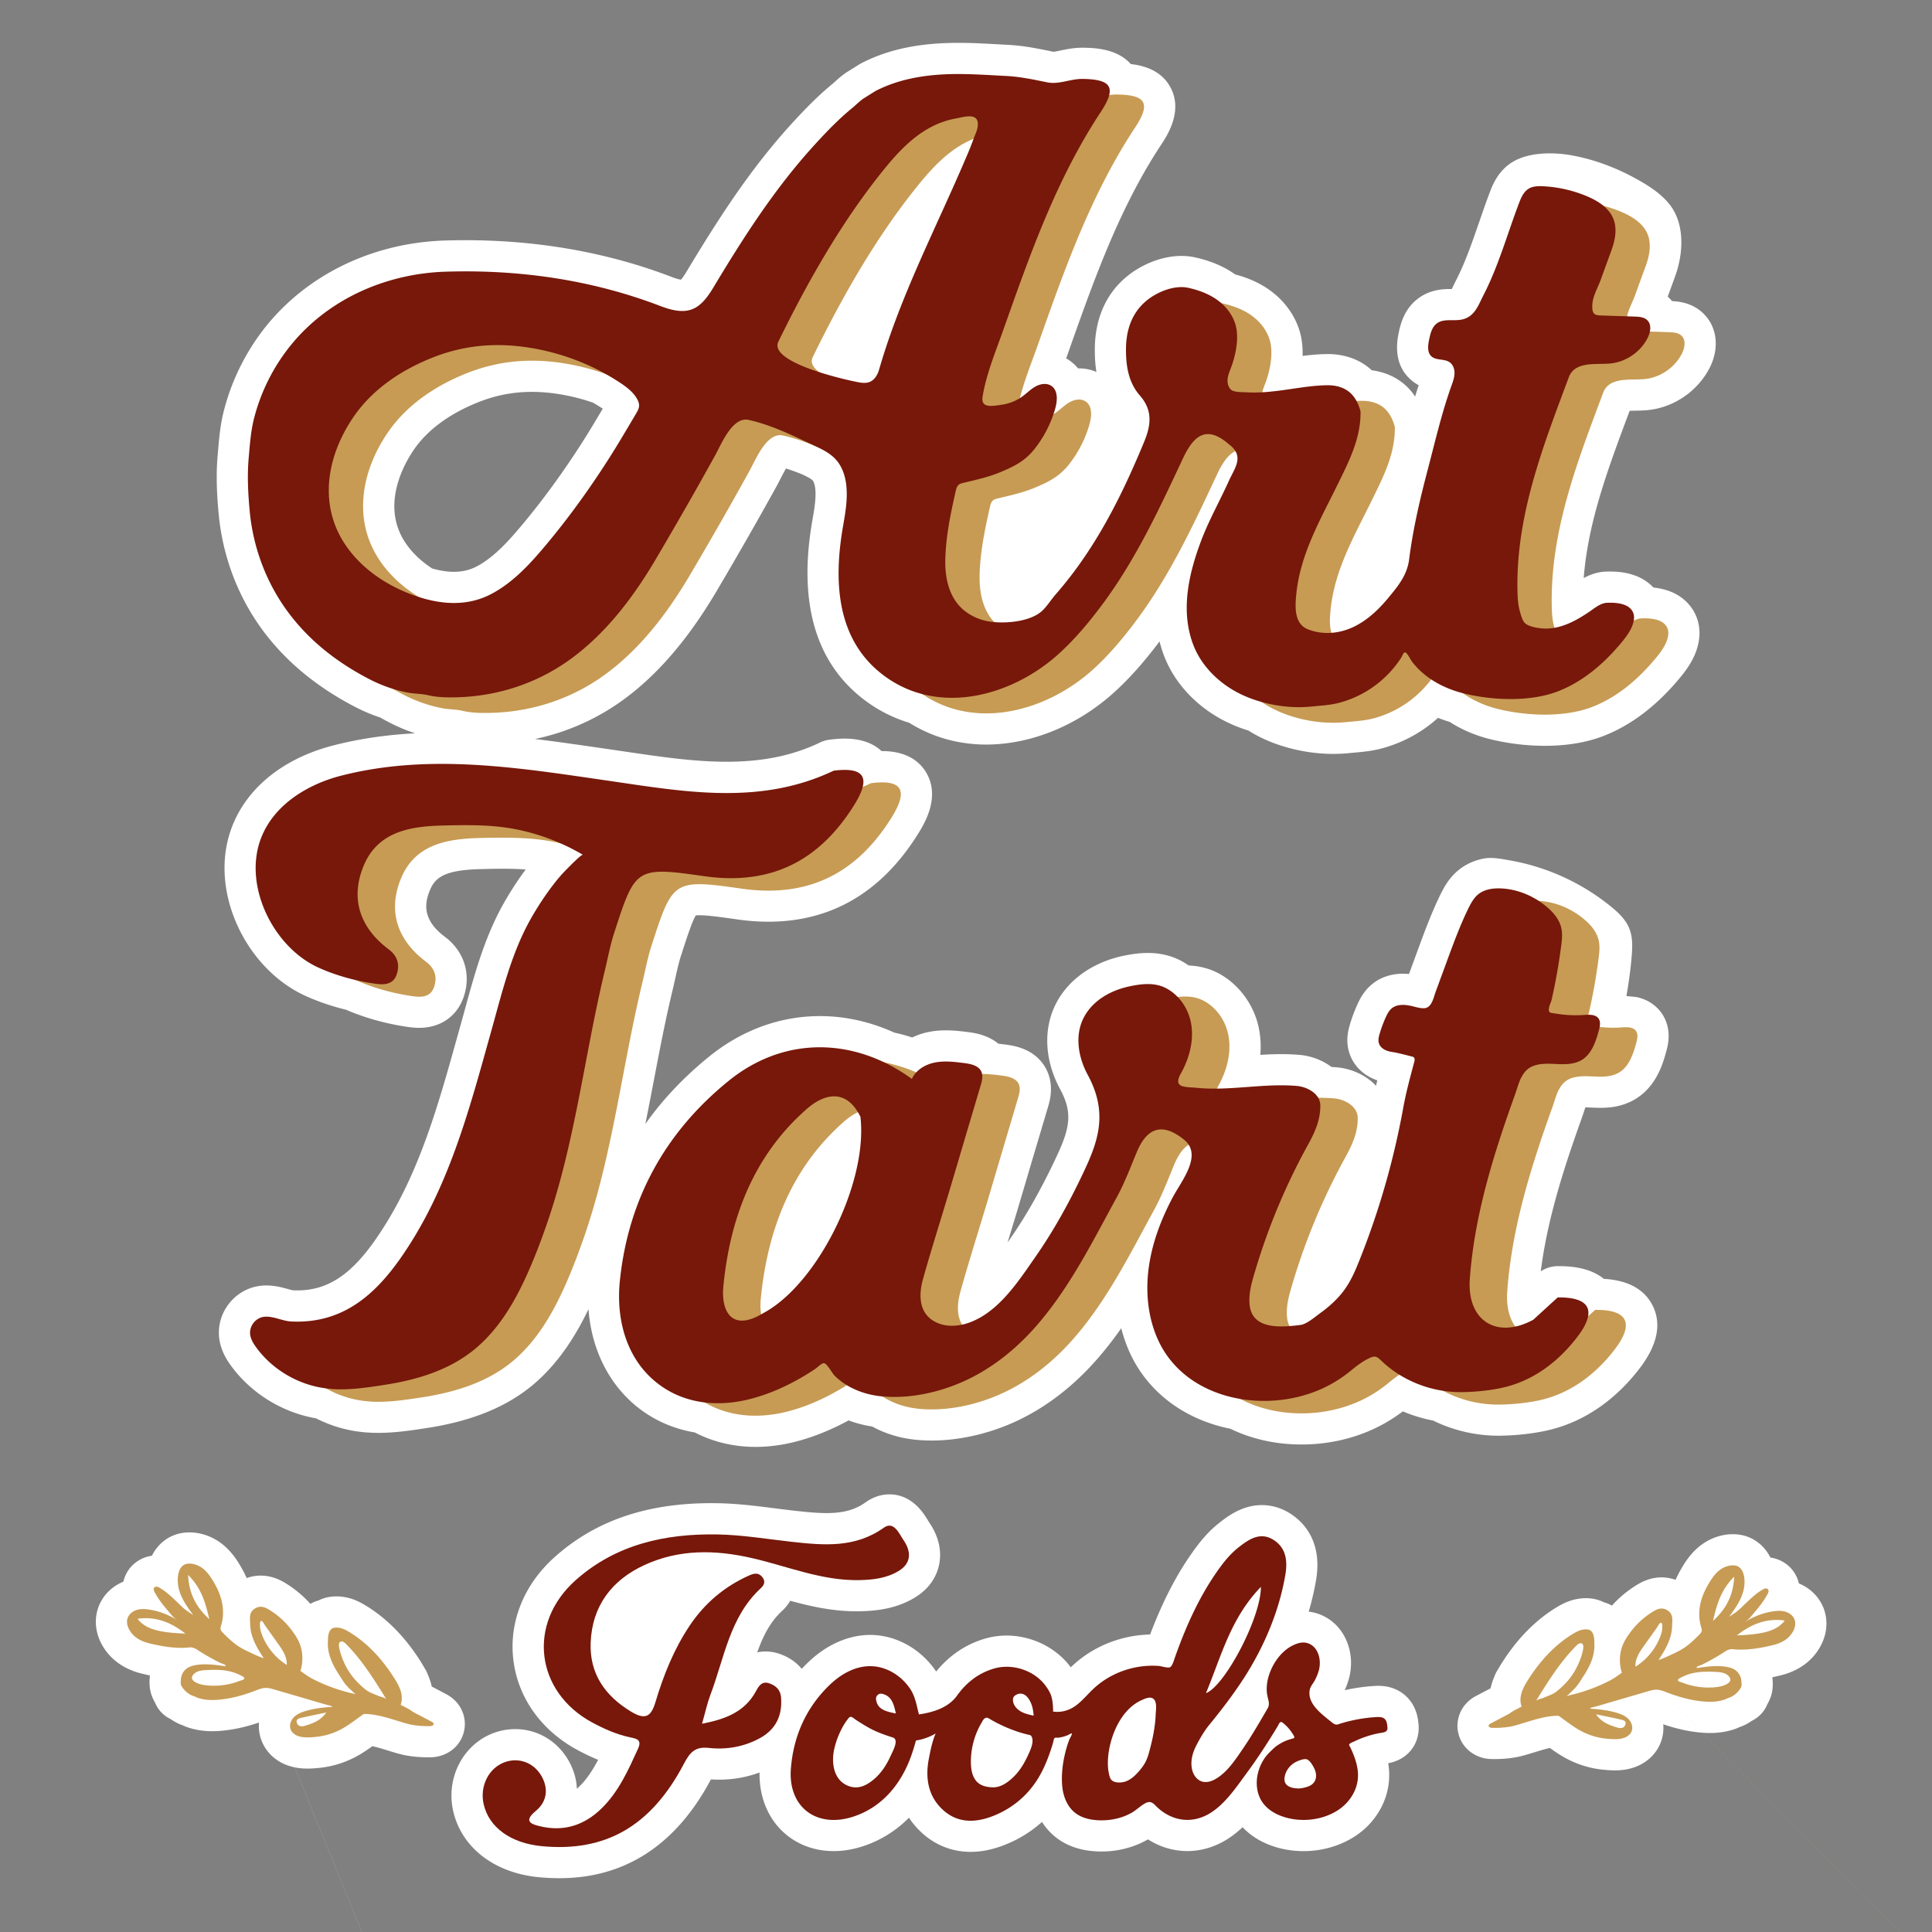 <?xml version="1.0" encoding="UTF-8"?>
<svg data-bbox="99.227 44.377 2852.67 2953.761" xmlns="http://www.w3.org/2000/svg" viewBox="0 0 2000 2000" fill-rule="evenodd" clip-rule="evenodd" stroke-linejoin="round" stroke-miterlimit="2" data-type="ugc">
    <rect x="0" y="0" width="2000" height="2000" fill="#808080" stroke="none"/>
    <g transform="translate(-748.147 -748.785)scale(3.228)">
        <clipPath id="a2f6a2e9-2a2f-4428-afdc-cec04160694f">
            <path d="M1080 0v1080H0V0z"/>
        </clipPath>
        <g clip-path="url(#a2f6a2e9-2a2f-4428-afdc-cec04160694f)">
            <path d="m720.47 772.92-.03.03s0-.01.01-.02.01-.01.02-.01" fill="#c79b54" fill-rule="nonzero"/>
            <path d="M743.61 755.5h-.02v-.02s0 .01.02.02" fill="#c79b54" fill-rule="nonzero"/>
            <path d="M789.24 774.74s-.01.03-.02.04v-.03s.01-.01.02-.01" fill="#c79b54" fill-rule="nonzero"/>
            <path d="M789.25 774.78s-.02.02-.03.02l.02-.06s.01.03.01.04" fill="#c79b54" fill-rule="nonzero"/>
            <path d="M764.13 773.82h.02c509.43 515.88 509.43 515.88-.02 0" fill="#c79b54" fill-rule="nonzero"/>
            <path d="M743.59 755.48v.02h.02zm45.63 19.27v.03s.01-.03.02-.04c-.01 0-.01.01-.02.01m.02-.01-.02.06s.02-.01.03-.02c0-.01-.01-.03-.01-.04m-25.11-.92h.02c509.43 515.88 509.43 515.88-.02 0m0 0h.02c509.43 515.88 509.43 515.88-.02 0m-43.68-.89s-.01.01-.01.02l.03-.03z" fill="#c79b54" fill-rule="nonzero"/>
            <path d="M816.88 748.58c-.15-.53-.34-1.04-.58-1.53-1.46-3.27-4.18-5.85-7.64-7.29a6 6 0 0 0-.15-.57c-.83-2.88-2.77-5.24-5.49-6.63-1.09-.56-2.28-.94-3.5-1.1-1.89-3.78-5.25-6.46-9.39-7.25q-1.305-.24-2.67-.24c-2.94 0-6.03.88-8.67 2.48-4.47 2.69-6.9 6.94-8.06 8.97a35 35 0 0 0-1.61 3.19c-1.45-.52-2.97-.79-4.5-.79-4.24 0-7.34 2.02-8.83 2.99a35.3 35.3 0 0 0-7.1 6.07c-.8-.47-1.65-.82-2.53-1.06-1.73-.87-3.69-1.33-5.79-1.33-1.6 0-2.99.27-3.79.47-2.32.57-4.17 1.58-5.52 2.4-6.86 4.13-12.87 10.26-17.84 18.2-.36.56-.72 1.17-1.09 1.82-.47.71-.86 1.49-1.14 2.3-.31.72-.6 1.49-.85 2.3-.14.47-.26.94-.36 1.42-1.55.81-3.09 1.63-4.65 2.45-.11.05-.21.11-.31.16-4.77 2.74-5.53 7.02-5.64 8.76-.17 2.83.83 5.66 2.76 7.75 2.03 2.2 5 3.5 8.07 3.56.38.01.75.01 1.12.01 2.07 0 4.13-.15 6.07-.46 2.08-.32 3.9-.88 5.37-1.33l1.66-.5c1.61-.49 3.17-.97 4.58-1.27 1.39 1.01 2.91 2.05 4.59 3 3.89 2.2 8.12 3.54 12.62 3.98 1.1.1 2.28.2 3.6.2 2.3 0 4.34-.31 6.2-.96 3.99-1.36 7.1-4.28 8.52-7.96.73-1.87.99-3.88.82-5.86 3.28 1.12 6.36 1.89 9.37 2.34 2.14.31 3.92.46 5.62.46 2.65 0 5.09-.36 7.45-1.1.84-.25 1.49-.55 1.95-.77.45-.15 1.17-.41 2.05-.86.7-.36 1.36-.77 1.99-1.2 1.01-.49 1.93-1.15 2.74-1.95.96-.97 1.71-2.11 2.21-3.36a14.4 14.4 0 0 0 1.02-2.14c.91-2.49.74-4.76.64-5.96-.01-.18-.03-.37-.05-.55.63-.13 1.22-.26 1.78-.39 2.13-.48 8.62-1.96 12.75-8.07 2.71-3.97 3.5-8.61 2.2-12.8m-52.73 25.25h-.02zm-20.56-18.35s0 .01.02.02h-.02zm-23.14 17.45s.01-.01.02-.01l-.03.03s0-.01.01-.02m68.77 1.87.02-.06s-.01.03-.02.04v-.03s.01-.01.02-.01c0 .01.01.03.01.04-.01.01-.02.02-.03.02" fill="#ffffff" fill-rule="nonzero"/>
            <path d="M290.78 774.23s-.02-.01-.03-.02c0 0 .01-.03.01-.04z" fill="#c79b54" fill-rule="nonzero"/>
            <path d="M290.78 774.18v.03s-.01-.03-.02-.04c.01 0 .01.01.02.01" fill="#c79b54" fill-rule="nonzero"/>
            <path d="M336.41 754.91v.02h-.02z" fill="#c79b54" fill-rule="nonzero"/>
            <path d="m359.56 772.38-.03-.03.02.01c.02.01.01.01.01.02" fill="#c79b54" fill-rule="nonzero"/>
            <path d="M315.85 773.26h.02s-.01-.01-.02 0" fill="#c79b54" fill-rule="nonzero"/>
            <path d="M336.39 754.93h.02v-.02s0 .01-.02.02m-45.63 19.24s.01.03.02.04v-.03s-.01-.01-.02-.01m0 0s-.01.03-.01.04c.01.01.02.02.03.02zm25.09-.91h.02s-.01-.01-.02 0m0 0h.02s-.01-.01-.02 0m43.7-.9s-.01-.01-.02-.01l.03.03s0-.01-.01-.02" fill="#c79b54" fill-rule="nonzero"/>
            <path d="M380.82 784.17c-.11-1.71-.87-6-5.64-8.73-.1-.06-.21-.12-.31-.17-1.55-.82-3.1-1.63-4.65-2.45-.1-.47-.22-.95-.37-1.43-.24-.81-.53-1.57-.84-2.29a10 10 0 0 0-1.15-2.3c-.36-.64-.72-1.25-1.07-1.81-4.98-7.95-10.99-14.07-17.84-18.2-1.36-.82-3.21-1.84-5.46-2.39-.87-.22-2.26-.48-3.86-.48-2.08 0-4.03.44-5.75 1.32-.9.23-1.76.59-2.57 1.07a35.7 35.7 0 0 0-7.1-6.08c-1.49-.97-4.59-2.98-8.83-2.98-1.53 0-3.04.26-4.5.79-.47-1.07-1-2.13-1.61-3.18-1.16-2.04-3.59-6.29-8.05-8.98-2.66-1.61-5.74-2.49-8.68-2.49-.91 0-1.81.08-2.72.25-4.11.78-7.45 3.46-9.34 7.25-1.22.16-2.42.53-3.52 1.1-2.7 1.39-4.65 3.74-5.47 6.63q-.09.285-.15.57c-3.44 1.41-6.17 4-7.64 7.27-.24.5-.43 1.02-.59 1.56-1.29 4.18-.5 8.81 2.18 12.74 4.16 6.16 10.65 7.63 12.8 8.12.55.13 1.13.26 1.76.39-.03.2-.04.41-.06.62-.09 1.1-.27 3.38.65 5.89.02.05.04.11.07.16.26.68.57 1.33.95 1.97.5 1.25 1.25 2.4 2.22 3.37.8.8 1.74 1.46 2.75 1.95.63.44 1.31.85 2.02 1.22.83.42 1.54.68 1.99.84.42.2 1.09.5 1.97.77 2.35.73 4.79 1.09 7.45 1.09 2.21 0 4.26-.26 5.63-.46 2.99-.44 6.05-1.21 9.34-2.33-.17 1.97.09 3.96.82 5.82 1.43 3.71 4.53 6.63 8.51 7.99 1.89.65 3.92.97 6.22.97 1.32 0 2.5-.1 3.64-.21 4.46-.44 8.69-1.78 12.59-3.98 1.67-.95 3.18-1.99 4.58-2.99 1.41.3 2.96.77 4.57 1.26l1.66.51c1.47.45 3.29 1.01 5.33 1.32 2 .31 4.06.47 6.12.47h1.04c3.15-.07 6.12-1.36 8.15-3.56 1.93-2.09 2.93-4.92 2.76-7.78zm-21.27-11.81s.01.01.01.02l-.03-.03zm-43.68.89s-.01.01-.02.01c210.567 515.51 210.573 515.5.02-.01m20.54-18.34v.02h-.02zm-45.63 19.3s-.01-.03-.02-.04l.02.06s-.02-.01-.03-.02c0 0 .01-.03.01-.04.01 0 .01.01.02.01z" fill="#ffffff" fill-rule="nonzero"/>
            <path d="M685.3 791.7c-1.19 2.13-3.59 4.81-8.34 5.72.08.52.15 1.04.2 1.56.64 6.34-1.43 12.57-5.82 17.54-5.03 5.69-13.08 9.09-21.54 9.09-3.92 0-7.69-.71-11.19-2.1-3.31-1.32-6.14-3.22-8.35-5.57-1.61 1.51-3.37 2.91-5.34 4.11-3.83 2.31-8.11 3.54-12.37 3.54-4.47 0-8.81-1.31-12.65-3.76-.15.09-.3.18-.46.27-4.28 2.37-9.27 3.63-14.44 3.63-.42 0-.85-.01-1.28-.03-5.29-.21-9.76-1.71-13.29-4.47a19.6 19.6 0 0 1-4.5-4.98c-2.95 2.64-6.3 4.84-9.94 6.5-4.58 2.08-8.82 3.1-12.97 3.1-5.52 0-10.68-1.9-14.91-5.49-1.91-1.63-3.53-3.46-4.84-5.47-4.13 4.18-9.09 7.28-14.66 9.12-3.2 1.05-6.39 1.59-9.49 1.59-6.85 0-13.03-2.61-17.4-7.35-4.25-4.6-6.48-10.88-6.37-17.86-4.11 1.53-8.46 2.3-12.99 2.3-.86 0-1.73-.03-2.6-.08-11.19 21.02-27.54 31.68-48.61 31.68-2.14 0-4.37-.11-6.62-.32-14.17-1.36-24.66-9.43-27.39-21.05-2.59-11.05 3.51-22.26 13.89-25.52 1.95-.61 3.96-.92 5.97-.92 7.79 0 14.7 4.56 18.03 11.91 1.07 2.37 1.64 4.8 1.73 7.2.3-.25.59-.52.9-.82 2.36-2.31 4.23-5.22 5.92-8.44-2.13-.87-4.32-1.92-6.64-3.16-11.63-6.28-19.12-16.83-20.55-28.96-1.43-12.1 3.39-24.08 13.23-32.88 13.01-11.65 29.45-17.31 50.27-17.31.71 0 1.41.01 2.12.02 6.25.11 12.32.88 18.19 1.63 2.17.27 4.34.55 6.5.79 3.71.41 7.03.74 10.11.74 5.41 0 9.18-1.04 12.6-3.48 2.3-1.65 4.92-2.52 7.57-2.52 7.33 0 11.02 6.11 12.41 8.41.14.23.26.45.39.64 3.8 5.53 3.8 10.43 3.14 13.57-.63 2.98-2.47 7.2-7.63 10.39-6.11 3.77-12.69 4.37-17.75 4.48-.37 0-.75.01-1.13.01-7.61 0-14.55-1.55-21.22-3.37-.68 1.17-1.56 2.27-2.64 3.27-3.81 3.5-6.06 8.03-7.95 13.27.87-.19 1.77-.29 2.7-.29 1.43 0 2.89.25 4.32.72 2.99 1 5.45 2.68 7.26 4.85.65-.69 1.31-1.37 2-2.03 5.9-5.7 12.98-8.84 19.92-8.84.53 0 1.06.02 1.59.05 7.65.52 14.93 4.83 19.48 11.52.04.06.08.11.12.17 4.33-5.31 9.7-8.88 16-10.65 2.12-.59 4.34-.89 6.6-.89 7.95 0 15.75 3.8 20.37 9.92.07.09.13.17.19.26.13-.13.26-.25.4-.38 5-4.71 11.29-7.95 18.2-9.37 2.26-.46 4.56-.72 6.85-.77 3.87-10.18 8.04-18.37 12.99-25.52 2.4-3.46 5.14-7.07 9.04-10.16 2.58-2.04 7.37-5.82 13.8-5.82 3.22 0 6.31.93 9.18 2.76 3.99 2.56 10.34 8.71 8.21 21.26-.57 3.37-1.36 6.76-2.36 10.15 1.98.23 3.87.86 5.64 1.88 6.15 3.52 9.21 11.31 7.43 18.92a23.3 23.3 0 0 1-1.52 4.38h.04c3.13-.71 6.32-1.16 9.5-1.35.4-.03.81-.04 1.22-.04 3.03 0 5.67.82 7.87 2.45.4.29.81.64 1.2 1.02 3.23 3.14 3.64 6.99 3.8 8.44.1.99.43 4.03-1.34 7.19" fill="#ffffff" fill-rule="nonzero"/>
            <path d="M754.4 363.71c.62-.03 1.29-.04 1.83-.05 1.48-.02 3.16-.05 4.84-.28 8-1.08 15.25-6.22 18.93-13.38 3.24-6.26 2.48-13.11-1.87-17.4-3.48-3.48-7.79-3.96-10.14-4.07a15 15 0 0 0-1.39-1.43c.77-2.13 1.55-4.26 2.33-6.4 2.69-7.33 3.31-16.98-1.88-23.35-2.49-3.06-5.82-5.33-9.24-7.3-6.78-3.91-14.18-6.83-21.89-8.24-5.9-1.08-13.78-1.12-19.09 2.11-4.73 2.88-6.5 7.6-7.34 9.84-1.19 3.12-2.29 6.33-3.36 9.42-2.33 6.74-4.53 13.11-7.46 18.77-.3.59-.59 1.18-.88 1.78-.13.28-.29.61-.44.92h-.17c-2.08 0-6.43 0-10.38 2.86-4.86 3.48-5.98 8.79-6.52 11.39-1.3 6.38.02 11.38 3.93 14.85.82.73 1.68 1.3 2.52 1.75a169 169 0 0 0-1.15 3.63 18 18 0 0 0-1.59-2.09c-3.07-3.5-7.37-5.69-12.3-6.33-3.62-3.37-8.56-5.2-14.1-5.2h-.27c-2.71.04-5.31.28-7.83.59.07-1.84-.04-3.75-.39-5.65-1.05-5.82-4.62-11.35-9.78-15.17-3.23-2.39-6.99-4.13-11.47-5.32-3.59-2.57-7.83-4.35-12.95-5.48-1.35-.29-2.78-.44-4.24-.44-3.66 0-7.68.96-11.32 2.69-10.58 5.04-16.43 14.71-16.47 27.23-.01 2.13.08 4.63.51 7.29-1.73-.76-3.63-1.15-5.59-1.15-.1 0-.2 0-.3.01-.88-1.08-1.93-2.03-3.16-2.82q-.33-.21-.66-.39c.13-.34.25-.68.37-1.02l.45-1.27c3.98-11.26 8.1-22.89 12.77-33.94 5.3-12.55 10.81-23.1 16.85-32.25 1.94-2.93 7.09-10.72 3.07-18.34-2.89-5.47-8.43-7.08-12.78-7.57-4.48-5.06-11.87-5.18-15.3-5.24h-.28c-2.66 0-4.95.48-6.79.86-.94.2-2.02.42-2.46.44l-.66-.14c-4.39-.9-8.93-1.83-13.87-2.08l-3.29-.18c-3.67-.2-7.45-.41-11.3-.46h-1.35c-12.51 0-22.37 2.06-31.03 6.49-.24.13-.48.26-.71.4-1.24.77-2.47 1.54-3.65 2.28-1.73 1.08-3.01 2.24-4.05 3.17-.32.3-.64.59-.98.87-.03.02-.05.04-.08.06-1.63 1.35-3.27 2.8-4.84 4.29-3.19 3.02-6.12 6.18-8.58 8.88-6.1 6.73-12 14.25-18.03 23-5.87 8.54-11.24 17.32-15.26 24.01-.85 1.42-1.43 2.15-1.75 2.5-.49-.07-1.42-.28-2.98-.88-20.42-7.82-42.67-11.78-66.13-11.78-2.16 0-4.35.03-6.53.1-22.71.69-43.49 10.53-57.01 27-6.55 8-11.37 17.54-13.94 27.62-1.14 4.47-1.5 8.63-1.84 12.65l-.13 1.48c-.63 7-.19 13.6.33 19.14 1.26 13.13 5.91 25.65 13.45 36.2 7.45 10.42 17.75 19.04 30.6 25.64 2.5 1.28 5.09 2.36 7.73 3.24 1.07.61 2.16 1.19 3.27 1.76 2.57 1.31 5.21 2.42 7.93 3.31-9.27.47-17.88 1.75-26.14 3.86-19.31 4.94-32.24 17.6-34.59 33.86-2.66 18.35 8.58 38.77 25.59 46.49 3.98 1.81 8.37 3.31 12.97 4.43 5.7 2.47 12.17 4.32 18.83 5.37 1.19.18 2.83.44 4.67.44 6.73 0 12.03-3.64 14.18-9.73 2.58-7.32.3-14.78-5.96-19.46-7.44-5.58-6.47-10.93-4.79-14.98 1.72-4.16 4.86-6.47 16.45-6.74 2.09-.05 4.52-.11 6.86-.11 2.75 0 5.18.07 7.39.24-2.5 3.37-4.9 7.06-7 10.77-5.09 8.97-8.19 18.73-10.78 27.93-.52 1.82-1.02 3.64-1.52 5.47-.43 1.57-.86 3.15-1.3 4.72l-1.15 4.11c-6.67 23.95-12.98 46.57-26.66 66.03-7.87 11.18-15.3 15.95-24.84 15.95-.47 0-.95-.01-1.39-.03-.28-.03-1.06-.25-1.64-.41-1.72-.48-4.09-1.14-6.89-1.14-.22 0-.44 0-.67.01-4.51.17-8.69 2.36-11.46 6.02-2.75 3.63-3.73 8.23-2.67 12.6.75 3.12 2.28 5.48 3.53 7.19 6.28 8.57 15.94 14.65 26.51 16.67.22.04.45.09.68.12 3.56 1.81 7.37 3.13 11.32 3.88 1.58.31 3.24.52 4.94.65 1.21.09 2.47.13 3.75.13 5.62 0 11.06-.85 15.87-1.6 14.35-2.24 25.44-6.81 33.9-13.97 8.12-6.87 13.62-15.79 17.61-24.08 1.07 14.06 7.57 26.1 18.33 33.31 4.68 3.14 10.03 5.24 15.76 6.21 5.85 3.04 12.49 4.63 19.47 4.63 4.17 0 8.45-.55 12.73-1.64 4.79-1.22 9.65-3.06 14.45-5.46.89-.44 1.79-.91 2.68-1.4 2.41.91 4.94 1.57 7.55 1.96 4.28 2.35 9.23 3.83 14.35 4.29 1.56.14 3.17.21 4.78.21 9.12 0 19.01-2.32 27.83-6.55 9.42-4.51 18.04-11.27 25.65-20.08 2.61-3.03 5.02-6.17 7.28-9.38.62 2.46 1.44 4.85 2.43 7.14 5.67 13.08 17.68 22.13 32.56 25.09 6.73 3.27 14.5 5.05 22.84 5.05 9.7 0 19.04-2.42 27-7 1.89-1.09 3.72-2.3 5.48-3.62 3.11 1.32 6.38 2.32 9.71 2.95.61.3 1.24.59 1.87.87 5.95 2.6 12.5 3.98 18.93 3.98h.62c5.86-.08 11.71-.79 16.46-2 10.88-2.76 20.69-9.57 28.4-19.68 5.64-7.41 7.03-14.13 4.14-19.98-2.62-5.28-7.89-8.18-15.69-8.64-3.32-2.71-8.1-4.07-14.27-4.07h-.59c-1.92.03-3.77.61-5.36 1.66.33-2.58.73-5.2 1.22-7.85 1.54-8.39 3.83-17.16 7.22-27.6 1.34-4.13 2.86-8.54 4.77-13.87.25-.69.48-1.4.71-2.1.12-.38.25-.78.38-1.16.66.01 1.32.04 1.98.07l1.03.04c.57.02 1.15.04 1.73.04 2.76 0 6.89-.27 10.94-2.6 7.22-4.14 9.32-11.98 10.33-15.75.47-1.71 1.87-6.94-1.45-11.87-.04-.05-.07-.11-.11-.16a12.7 12.7 0 0 0-3.87-3.56c-1.04-.61-2.16-1.07-3.32-1.39-1.37-.37-2.72-.34-4.09-.54.18-1 .34-1.99.5-2.99.53-3.38.96-6.78 1.22-10.18.24-3.17.29-6.33-1.14-9.26-1.21-2.47-3.28-4.4-5.41-6.15a70.6 70.6 0 0 0-15.39-9.58 70.4 70.4 0 0 0-17.14-5.33c-2.81-.49-5.81-1.14-8.63-.55s-5.36 1.71-7.57 3.44c-3.08 2.41-4.79 5.39-6.18 8.25-2.87 5.91-5.08 11.93-7.22 17.76l-2.77 7.53q-.99-.09-1.95-.09c-3.72 0-7.09 1.12-9.74 3.24-2.58 2.05-3.94 4.59-4.84 6.58-.98 2.15-1.81 4.39-2.47 6.66-.39 1.32-1.41 4.84-.17 8.8 1.32 4.22 4.6 7.41 9.01 8.92-.14.57-.28 1.15-.41 1.73-3.25-3.45-7.97-5.51-12.5-5.9-.59-.05-1.18-.09-1.78-.13-2.99-2.23-6.66-3.56-10.22-3.87-1.87-.16-3.8-.24-5.89-.24-2.28 0-4.52.1-6.72.23.29-3.29.05-6.53-.71-9.63-1.72-6.94-6.38-13.07-12.46-16.4-2.92-1.59-6.21-2.48-9.8-2.63-.71-.5-1.44-.95-2.2-1.37-3.22-1.76-6.89-2.65-10.91-2.65-3.09 0-5.98.53-7.89.93-9.87 2.09-17.76 7.74-21.65 15.51-4.07 8.12-3.53 18.1 1.48 27.36 4.09 7.56 2.99 12.55-1.24 21.58-4.77 10.18-9.64 18.81-14.9 26.36l-.76 1.1.03-.11c.84-2.74 1.67-5.48 2.49-8.19.3-.99.6-1.98.87-2.92 1.35-4.51 2.68-9.02 4.01-13.53l5.57-18.73c.59-2.02 1.97-6.75-.41-11.76-3.38-6.95-10.73-7.89-13.15-8.21-.73-.09-1.52-.19-2.36-.28-3.55-2.93-7.89-3.49-9.64-3.72-2.01-.25-4.52-.57-7.19-.57-1.94 0-3.72.16-5.47.51-1.89.37-3.69.98-5.35 1.78a55 55 0 0 0-5.75-1.57c-7.66-3.48-15.73-5.29-23.83-5.29-12.73 0-24.98 4.46-35.42 12.89-8.1 6.54-14.97 13.78-20.57 21.71.92-4.58 1.79-9.14 2.66-13.66 1.86-9.74 3.78-19.81 6.12-29.49.29-1.22.57-2.46.84-3.69.57-2.54 1.1-4.94 1.8-7.11l.04-.1c1.74-5.42 3.55-11.01 4.72-12.84.25-.03.62-.05 1.15-.05 2.6 0 6.63.55 12.05 1.32 3.45.5 6.85.75 10.09.75 20.13 0 36.24-9.43 47.89-28.03 1.98-3.17 7.26-11.6 2.9-19.46-1.82-3.3-5.79-7.23-14.34-7.23h-.17c-2.34-2.19-6.03-4-11.83-4-1.48 0-3.05.11-4.81.34-1.06.13-2.08.43-3.04.89-8.86 4.23-18.4 6.19-30.02 6.19-10.42 0-20.96-1.55-32.12-3.2-1.59-.23-8.71-1.27-8.71-1.27-6.79-.98-13.67-1.99-20.62-2.82a73.7 73.7 0 0 0 28.23-12.51c11.16-8.11 21.06-19.68 30.29-35.37 7.25-12.32 13.48-23.23 19.05-33.35.33-.6.7-1.32 1.1-2.1.43-.85 1.15-2.26 1.84-3.41 1.71.52 3.42 1.16 5.16 1.86.03.02.06.03.09.04 1.3.62 2.79 1.36 3.29 1.9.22.24.64 1.05.82 2.5.36 3.03-.26 6.6-.93 10.45-4.38 25.09.56 43.87 14.69 55.85 4.88 4.13 10.41 7.13 16.38 8.93 7.32 4.59 15.74 6.99 24.7 6.99 14.43 0 29.44-6.16 41.19-16.89 4.79-4.36 9.38-9.53 14.4-16.18.34 1.35.75 2.7 1.24 4.05 3.38 9.34 10.95 17.36 20.77 22.01 1.59.76 3.24 1.43 4.9 2 .52.18 1.05.35 1.58.52 1.44.91 2.95 1.74 4.52 2.48 1.59.76 3.24 1.43 4.9 2 5.7 1.97 11.85 3.01 17.78 3.01 1.7 0 3.4-.08 5.04-.25.61-.06 1.22-.12 1.82-.17 2.69-.24 5.74-.51 9.01-1.42 3.82-1.05 7.49-2.62 10.92-4.67 2.42-1.45 4.7-3.13 6.82-5.05 1.21.48 2.46.91 3.73 1.29 3.89 2.51 8.35 4.41 13.18 5.59a74.3 74.3 0 0 0 17.35 2.08c7.06 0 13.36-1.05 18.74-3.13 9-3.47 17.36-9.86 24.84-19 2.47-3.02 5.38-7.17 5.94-12.54.7-6.96-3.51-13.08-10.44-15.22-1.34-.42-2.75-.71-4.25-.86-1.75-1.86-4.04-3.31-6.75-4.14-2.16-.68-4.48-1-7.11-1-.53 0-1.05 0-1.59.03-2.72.13-5.05 1.05-6.92 2.07 1.38-17.98 7.83-35.19 14.59-53.26l.15-.39zm-335.96 10.2c-5.94 9.29-12.22 17.93-18.66 25.69-4.52 5.44-9.4 10.99-15.11 14-2.22 1.17-4.62 1.74-7.33 1.74-2.14 0-4.48-.36-6.99-1.07-3.29-2.15-6.05-4.71-8.09-7.55-9.08-12.58-.39-26.84 2.49-30.91 5.69-8.03 14.66-12.68 21.18-15.16 5.31-2.02 10.69-3.01 16.45-3.01 3.91 0 8.05.48 12.31 1.41 2.46.54 4.88 1.22 7.24 2.04 1.08.62 2.13 1.27 3.14 1.94-2.23 3.75-4.36 7.34-6.63 10.88" fill="#ffffff" fill-rule="nonzero"/>
            <path d="M743.59 755.48v.02h.02s0-.01-.02-.02m45.63 19.27v.03s.01-.03.02-.04c0 0 0 .01-.02.01m.02-.01-.02.06s.02 0 .03-.02c0-.01-.01-.03-.01-.04m18.05-23.33a.4.4 0 0 0-.06-.16c-.47-1.16-1.57-2-2.77-2.39-1.25-.4-2.6-.36-3.9-.17-3.27.46-6.41 1.68-9.21 3.43.28-.2.56-.41.83-.62.55-.45.93-.9 1.37-1.43 1.02-1.22 2.07-2.41 3.02-3.7.62-.83 1.19-1.7 1.71-2.6.36-.62 1.17-1.81.18-2.32-.39-.2-.86-.02-1.25.19-2.02 1.11-3.66 2.66-5.32 4.23-.89.83-1.73 1.72-2.66 2.51-.93.78-1.97 1.42-2.98 2.11 1.04-1.42 2.08-2.84 2.95-4.36.86-1.53 1.56-3.17 1.86-4.9.19-1.12.22-2.28.07-3.41-.22-1.66-1.02-3.44-2.81-3.78-1.46-.27-3.11.21-4.37.97-2.04 1.23-3.38 3.35-4.54 5.38-2.36 4.12-3.49 8.74-2.1 13.39.14.45.29.93.16 1.38-.1.34-.35.61-.59.86-1.75 1.82-3.76 3.72-5.95 4.98-1.17.67-2.41 1.24-3.63 1.81-.6.29-1.21.57-1.83.83l-.93.39c-.19.08-.84.21-.95.37 2.33-3.5 4.33-6.93 4.42-11.12.03-1.73.46-3.58-1.4-4.82-2.04-1.34-3.74-.33-5.37.73-2.4 1.56-4.53 3.51-6.28 5.78-1.49 1.94-2.78 3.88-3.35 6.3-.54 2.35-.46 4.84.28 7.13-1.27.86-2.42 1.77-3.79 2.48-1.43.74-2.9 1.42-4.39 2.03a55 55 0 0 1-9.24 2.86c-.16.03-.31.07-.47.1.46-.1 1.15-.89 1.5-1.2.52-.46 1.02-.95 1.49-1.47 1.01-1.11 1.78-2.47 2.6-3.73.9-1.39 1.73-2.82 2.35-4.35.75-1.81 1.2-3.77 1.14-5.74-.04-1.44.06-3.44-1.18-4.47-.72-.59-2.11-.45-2.94-.24-.98.24-1.88.73-2.74 1.25-6.01 3.62-10.81 9.01-14.53 14.95-.79 1.26-1.54 2.57-1.97 3.99-.43 1.43-.51 3 .03 4.39-.83.43-1.66.87-2.48 1.3-.66.35-1.19.82-1.85 1.17-1.87.99-3.75 1.98-5.63 2.97-.28.16-.61.36-.63.68-.03.5.64.7 1.13.71 1.81.05 3.63-.06 5.41-.34 1.65-.25 3.19-.78 4.79-1.26 3.14-.95 6.31-1.99 9.6-2.23.41-.02.87-.09 1.28-.04.38.04.54.2.86.43.66.48 1.32.97 1.99 1.46 1.32.96 2.67 1.91 4.1 2.72 2.67 1.51 5.59 2.43 8.64 2.73 1.81.17 3.88.34 5.62-.26 1.05-.36 2.04-1.09 2.44-2.13.51-1.31-.01-2.86-.98-3.88-.98-1.01-2.32-1.58-3.67-2-1.41-.43-2.86-.72-4.32-.93-.73-.11-1.46-.19-2.19-.27-.72-.08-1.57-.03-2.25-.24.62-.37 1.55-.49 2.25-.69l2.34-.69c1.56-.45 3.12-.91 4.68-1.37l9.47-2.76c.83-.25 1.68-.49 2.55-.49 1.21-.01 2.37.46 3.5.9 3.09 1.18 6.29 2.14 9.58 2.63 2.94.43 5.8.61 8.68-.3.41-.12.74-.33 1.12-.48.41-.16.82-.27 1.21-.47.75-.39 1.44-.9 2.01-1.52.45-.48.93-1.08 1.17-1.7.18-.49.1-1.25.06-1.77-.09-1.35-.75-2.66-1.82-3.48-.89-.67-2-.98-3.1-1.16-2.38-.38-4.81-.21-7.19.1-.59.08-1.18.16-1.77.25-.31.05-.63.12-.42-.25.17-.29 1.28-.6 1.61-.76 1.02-.49 2.03-1.02 3.02-1.57 1.55-.85 3.05-1.76 4.53-2.73.47-.32.97-.51 1.52-.64.53-.14 1.07 0 1.62.04 1.28.09 2.56.08 3.84-.01 2.58-.17 5.12-.65 7.64-1.22 2.68-.61 5.11-1.59 6.71-3.96.86-1.26 1.38-2.89.87-4.33m-82.95 26.05c3.85-6.22 7.75-12.5 12.9-17.69.37-.37.78-.76 1.3-.82 1.57-.2.86 2.37.64 3.16-1.06 3.87-3.08 7.5-5.97 10.28-1.03.99-2.31 2.23-3.6 2.85-.9.44-1.86.78-2.78 1.17-.44.19-2.29.65-2.49 1.05m27.06 5.93c.86.2 2.1.4 1.58 1.75-.39 1-1.38 1.18-2.42.87-2.56-.77-5.1-1.6-6.96-4.29 2.6.55 5.21 1.06 7.8 1.67m5.13-19.17c.14-.47.32-.94.53-1.38.54-1.13 1.26-2.15 1.99-3.17l4.12-5.8c.28-.39 1.05-2.05 1.51-1.32.24.39.19 1.15.16 1.59-.05.91-.3 1.81-.63 2.65-1.51 3.97-4.34 7.42-7.95 9.66-.05-.75.05-1.51.26-2.24zm23.06 3.84c.77 0 1.53.03 2.3.07 1.02.05 2.05.12 3 .49.72.28 1.8 1.12 1.79 1.98 0 .58-.48 1.04-.97 1.34-1.11.69-2.42.95-3.72 1.09a22.7 22.7 0 0 1-10.51-1.39c-.34-.13-1.4-.38-1.57-.71-.22-.41.62-.81.89-.97.52-.29 1.07-.52 1.62-.74 1-.4 2.04-.68 3.1-.86 1.34-.23 2.71-.3 4.07-.29zm1.52-16.28c1.18-4.98 2.42-9.86 6.8-14.18-.29 6.37-2.89 10.63-6.8 14.18m7.67 4.63c4.44-3.48 9.32-5.6 15.33-4.75-2.35 3.13-6.44 4.46-15.33 4.75m-24.65 17.41s.01.01.02.01c509.43 515.89 509.43 515.88-.02-.01m-43.68-.89s-.01.01-.01.02l.03-.03s-.01 0-.02.01" fill="#c79b54" fill-rule="nonzero"/>
            <path d="M336.39 754.93h.02v-.02zm-45.63 19.24s0 .03.02.04v-.03s-.01-.01-.02-.01m-.01.04s.02.02.03.02l-.02-.06s-.01.03-.01.04m-17.17-19.04c1.6 2.37 4.03 3.35 6.71 3.96 2.52.57 5.06 1.05 7.64 1.22 1.28.09 2.56.1 3.84.01.55-.04 1.09-.18 1.62-.04.55.13 1.05.32 1.52.64 1.48.97 2.98 1.88 4.53 2.73.99.55 2 1.08 3.02 1.57.33.16 1.44.47 1.61.76.21.37-.11.3-.42.25-.59-.09-1.18-.17-1.77-.25-2.38-.31-4.81-.48-7.19-.1-1.1.18-2.21.49-3.1 1.16-1.07.82-1.73 2.13-1.82 3.48-.04.52-.12 1.28.06 1.77.24.62.72 1.22 1.17 1.7.57.62 1.26 1.13 2.01 1.52.39.2.8.31 1.21.47.38.15.71.36 1.12.48 2.88.91 5.74.73 8.68.3 3.29-.49 6.49-1.45 9.58-2.63 1.13-.44 2.29-.91 3.5-.9.87 0 1.72.24 2.55.49l9.47 2.76c1.56.46 3.12.92 4.68 1.37l2.34.69c.7.2 1.63.32 2.25.69-.68.21-1.53.16-2.25.24-.73.08-1.46.16-2.19.27-1.46.21-2.91.5-4.32.93-1.35.42-2.69.99-3.67 2-.97 1.02-1.49 2.57-.98 3.88.4 1.04 1.39 1.77 2.44 2.13 1.74.6 3.81.43 5.62.26 3.05-.3 5.97-1.22 8.64-2.73 1.43-.81 2.78-1.76 4.1-2.72.67-.49 1.33-.98 1.99-1.46.32-.23.48-.39.86-.43.41-.05.87.02 1.28.04 3.29.24 6.46 1.28 9.6 2.23 1.6.48 3.14 1.01 4.79 1.26 1.78.28 3.6.39 5.41.34.49-.01 1.16-.21 1.13-.71-.02-.32-.35-.52-.63-.68-1.88-.99-3.76-1.98-5.63-2.97-.66-.35-1.19-.82-1.85-1.17-.82-.43-1.65-.87-2.48-1.3.54-1.39.46-2.96.03-4.39-.43-1.42-1.18-2.73-1.97-3.99-3.72-5.94-8.52-11.33-14.53-14.95-.86-.52-1.76-1.01-2.74-1.25-.83-.21-2.22-.35-2.94.24-1.24 1.03-1.14 3.03-1.18 4.47-.06 1.97.39 3.93 1.14 5.74.62 1.53 1.45 2.96 2.35 4.35.82 1.26 1.59 2.62 2.6 3.73.47.52.97 1.01 1.49 1.47.35.31 1.04 1.1 1.5 1.2-.16-.03-.31-.07-.47-.1-3.16-.68-6.25-1.64-9.24-2.86-1.49-.61-2.96-1.29-4.39-2.03-1.37-.71-2.52-1.62-3.79-2.48.74-2.29.82-4.78.28-7.13-.57-2.42-1.86-4.36-3.35-6.3a25.4 25.4 0 0 0-6.28-5.78c-1.63-1.06-3.33-2.07-5.37-.73-1.86 1.24-1.43 3.09-1.4 4.82.09 4.19 2.09 7.62 4.42 11.12-.11-.16-.76-.29-.95-.37l-.93-.39c-.62-.26-1.23-.54-1.83-.83-1.22-.57-2.46-1.14-3.63-1.81-2.19-1.26-4.2-3.16-5.95-4.98-.24-.25-.49-.52-.59-.86-.13-.45.02-.93.16-1.38 1.39-4.65.26-9.27-2.1-13.39-1.16-2.03-2.5-4.15-4.54-5.38-1.26-.76-2.91-1.24-4.37-.97-1.79.34-2.59 2.12-2.81 3.78-.15 1.13-.12 2.29.07 3.41.3 1.73 1 3.37 1.86 4.9.87 1.52 1.91 2.94 2.95 4.36-1.01-.69-2.05-1.33-2.98-2.11-.93-.79-1.77-1.68-2.66-2.51-1.66-1.57-3.3-3.12-5.32-4.23-.39-.21-.86-.39-1.25-.19-.99.51-.18 1.7.18 2.32.52.9 1.09 1.77 1.71 2.6.95 1.29 2 2.48 3.02 3.7.44.53.82.98 1.37 1.43.27.21.55.42.83.62-2.8-1.75-5.94-2.97-9.21-3.43-1.3-.19-2.65-.23-3.9.17-1.2.39-2.3 1.23-2.77 2.39-.03.05-.05.1-.06.16-.51 1.44.01 3.07.87 4.33m79.59 20.67c-.92-.39-1.88-.74-2.78-1.17-1.29-.62-2.57-1.86-3.6-2.85-2.89-2.78-4.91-6.41-5.97-10.28-.22-.79-.93-3.36.64-3.16.52.07.93.45 1.3.82 5.15 5.19 9.05 11.47 12.9 17.69-.2-.4-2.05-.86-2.49-1.05m-16.77 5.31c-1.86 2.69-4.4 3.52-6.96 4.29-1.04.31-2.03.13-2.42-.87-.52-1.35.72-1.55 1.58-1.75 2.59-.61 5.2-1.12 7.8-1.67m-12.67-15.27c-3.6-2.24-6.44-5.69-7.95-9.66-.32-.85-.58-1.74-.63-2.65-.02-.44-.08-1.2.16-1.59.46-.73 1.23.93 1.51 1.32l4.12 5.8c.72 1.02 1.45 2.04 1.99 3.17.21.44.39.91.53 1.38.21.73.32 1.48.26 2.24zm-19.25 1.89c1.06.18 2.11.46 3.1.86.55.22 1.1.45 1.62.74.27.15 1.1.55.89.97-.17.33-1.24.58-1.57.71a22.7 22.7 0 0 1-10.51 1.39c-1.3-.14-2.61-.4-3.72-1.09-.49-.3-.97-.76-.97-1.34 0-.85 1.08-1.7 1.79-1.98.95-.37 1.98-.44 3-.49.76-.04 1.53-.06 2.3-.07 1.36 0 2.73.07 4.07.29zm-12.39-30.74c4.38 4.32 5.62 9.2 6.8 14.18-3.91-3.55-6.51-7.81-6.8-14.18m-16.2 14.06c6.01-.85 10.89 1.27 15.33 4.75-8.89-.29-12.98-1.62-15.33-4.75m39.96 22.17h.02s-.01-.01-.02 0m43.68-.91.03.03s0-.01-.01-.02-.01-.01-.02-.01" fill="#c79b54" fill-rule="nonzero"/>
            <path d="M675.69 783.09c-.69-.51-1.67-.52-2.55-.47-2.65.16-5.29.53-7.89 1.12-1.3.29-2.58.64-3.85 1.04-.57.18-.93.38-1.5.16-.48-.18-.89-.51-1.29-.84-2.98-2.46-7.73-5.78-6.8-10.29.21-1.03 1.13-2.05 1.62-2.99.58-1.11 1.07-2.27 1.36-3.49.65-2.78-.03-6.45-2.69-7.98-2.01-1.16-4.05-.58-6 .42-5.17 2.67-8.96 10.09-7.94 15.78.25 1.44.97 2.85.14 4.26-2.47 4.23-4.9 8.48-7.66 12.53-2.57 3.77-5.56 8.52-9.81 10.53-1.16.55-2.52.79-3.73.37-1.59-.54-2.65-2.12-3.03-3.76-.63-2.7.13-5.41 1.38-7.82 1.14-2.2 2.56-4.63 4.11-6.53 3.93-4.81 7.72-9.74 11.09-14.96 6.44-9.97 11.33-21.44 13.32-33.18.75-4.42.27-8.59-3.74-11.16-4.33-2.77-8.01-.2-11.39 2.47-2.82 2.24-4.98 5.06-7.03 8.01-5.77 8.35-9.84 17.57-13.2 27.03-.27.75-.84 2.92-1.64 3.3-.72.34-2.79-.36-3.65-.42-2.53-.18-5.08 0-7.56.5-4.96 1.02-9.66 3.37-13.36 6.85-1.87 1.76-3.5 3.79-5.55 5.32-2.15 1.6-4.71 2.34-7.36 1.96 0-1.7-.12-3.61-.68-5.23-.38-1.09-1.13-2.25-1.83-3.18-3.63-4.81-10.5-7.05-16.29-5.42-5.12 1.44-9.03 4.57-12 8.7-2.79 3.92-7.69 5.38-12.23 6.05-.76-2.92-1.15-5.76-2.87-8.29-2.68-3.95-7.06-6.83-11.88-7.15-5.29-.36-10.2 2.43-13.9 6-7.57 7.31-11.6 16.46-12.41 26.8-.98 12.34 8.23 19.3 20.08 15.4 9.21-3.03 15.25-10.43 18.46-19.35.6-1.67 1.11-3.33 1.56-5.04 2.22-.34 4.38-1.11 6.32-2.25-1.13 2.67-1.65 5.35-2.2 8.21-1.21 6.37-.09 12.35 4.96 16.65 5.29 4.49 11.55 3.52 17.27.91 4.4-2.01 8.26-5.07 11.16-8.94 2.53-3.28 4.26-7.2 5.59-11.09.35-1.03.68-2.07.97-3.13.1-.37.13-1 .47-1.2.26-.15.82-.02 1.13-.06.51-.07 1.01-.16 1.51-.3s.98-.3 1.46-.49c.35-.14 1.03-.65 1.38-.58 0 .55-.6 1.42-.81 1.96-.27.69-.52 1.39-.74 2.1-1.25 4.11-1.99 8.92-1.51 13.21.35 3.13 1.64 6.28 4.12 8.21 2.11 1.65 4.87 2.26 7.55 2.37 3.6.14 7.29-.59 10.45-2.35 1.49-.83 2.68-2.04 4.12-2.91s2.31-.82 3.56.46c4.8 4.97 11.48 6.21 17.48 2.58 4.9-2.97 8.44-8.31 11.8-12.87 3.56-4.82 6.86-9.91 9.93-15 .47-.78.74-1.92 1.68-1.18 1.46 1.14 2.68 2.61 3.57 4.22.09.16.18.35.11.53-.07.19-.3.26-.49.31-1.48.38-2.77.88-4.1 1.67-.7.41-1.35.85-1.93 1.4-1.1 1.05-2.19 2.03-3.04 3.3-.75 1.12-1.35 2.34-1.77 3.62-.85 2.55-.96 5.35-.13 7.92.03.1.07.21.11.31 1.12 3.17 3.79 5.28 6.83 6.49 7.32 2.91 16.71 1.14 21.54-4.32 2.45-2.77 3.74-6.22 3.36-9.92-.18-1.75-.67-3.46-1.3-5.1-.33-.87-.71-1.72-1.11-2.56-.25-.53-.58-.74-.17-1.14.33-.32 1-.53 1.41-.73.95-.47 1.93-.88 2.92-1.25a31 31 0 0 1 5.91-1.55c.64-.1 1.38-.25 1.69-.81.21-.37.17-.83.12-1.26-.09-.83-.21-1.73-.81-2.32-.06-.06-.13-.12-.19-.17zm-39.56-42.22c.03 9.9-11.61 31.83-17.62 34.08 4.87-11.65 7.81-23.95 17.62-34.08m-118.6 53.88c-1.3 2.91-2.94 5.6-5.34 7.68-2.45 2.1-5.27 3.61-8.63 2.16-4.53-1.93-5.25-7.44-4.23-11.85.5-2.17 1.3-4.3 2.32-6.28.52-1.02 1.11-2.02 1.81-2.93.25-.33.64-.96 1.12-.99.5-.03 1.25.71 1.66.97 1.28.83 2.57 1.64 3.89 2.39 2.57 1.46 5.16 2.38 7.96 3.27 2.09.67-.02 4.37-.56 5.6zm-4.82-17.83c-.13-1.07.84-2.06 2.06-1.74 2.82.72 3.6 2.97 4.29 6.28-3.61-.67-5.99-1.49-6.35-4.54m45.68-1.75c.51-.11 1.06-.08 1.55.11.91.35 1.56 1.17 2.04 2.02.39.71.69 1.47.89 2.25.1.41.18.83.23 1.25.04.35.14.78.14 1.13 0 .36-.33.16-.63.09-.41-.09-.83-.19-1.23-.3-.81-.23-1.61-.52-2.33-.95-.95-.57-1.79-1.41-2.2-2.45-.22-.54-.32-1.3-.14-1.87s.87-.99 1.38-1.18c.11-.04.21-.07.32-.09zm3.42 18.87c-1.27 2.91-2.82 5.67-5.08 7.84-1.83 1.75-4.1 3.39-6.76 3.27s-4.8-.87-5.97-3.35c-.68-1.45-.86-3.09-.88-4.7 0-.51 0-1.02.04-1.52.22-3.9 1.38-7.75 3.37-11.12.29-.49.53-1.07 1.01-1.4.66-.45 1.03-.19 1.65.17 1.32.79 2.69 1.5 4.09 2.15 2.6 1.2 5.33 2.2 8.13 2.86.56.13.9.1 1.19.63.23.42.29.92.29 1.39-.01 1.3-.56 2.6-1.07 3.78zm40.63-13.07c-.02.29-.04.56-.05.8-.01.26-.02.52-.04.78-.2 3.26-.81 6.49-1.63 9.65-.38 1.46-.74 2.98-1.37 4.35-.6 1.3-1.46 2.45-2.4 3.52-1.15 1.31-2.47 2.55-4.1 3.16-1.3.49-3.83.68-4.8-.62-.44-.6-.63-1.68-.76-2.4-.18-.92-.24-1.87-.24-2.8 0-1.32.12-2.64.33-3.94 1-6.09 4.33-13.39 10.24-16.15 1.06-.49 2.86-1.42 3.97-.61s.97 2.8.85 4.26m45.45 24.53c-2.2-.09-4.54-.85-4.17-3.48.32-2.32 1.89-4.24 4.01-5.19.78-.35 2.28-.94 3.15-.65 1.04.35 2.11 2.31 2.52 3.26.55 1.29.62 2.87-.17 4.02-.5.72-1.28 1.2-2.11 1.48-.95.32-2.22.61-3.22.57z" fill="#77180a" fill-rule="nonzero"/>
            <path d="M456.89 784.76c7.72-1.48 13.74-3.9 17.27-10.37.96-1.76 1.92-3.4 4.28-2.6 2.13.71 3.63 2.12 3.81 4.51.45 5.75-1.61 10.24-6.79 13.08-5.14 2.81-10.76 3.76-16.43 3.13-4.45-.5-6.09 1.58-7.93 5.08-10.55 20.06-25.16 28.39-45.61 26.43-9.88-.95-16.87-5.98-18.6-13.38-1.4-5.97 1.74-12 7.15-13.69 4.87-1.53 9.74.82 11.89 5.57 1.84 4.07.69 7.72-2.35 10.21-4.22 3.47-1.16 4.3 1.49 4.93 7.53 1.78 14.09-.35 19.6-5.73 5.53-5.4 8.57-12.3 11.71-19.17 1.33-2.91-.5-3.21-2.42-3.61-4.35-.92-8.36-2.68-12.25-4.78-18.22-9.82-20.95-31.68-5.41-45.58 12.91-11.55 28.78-15.04 45.55-14.74 7.94.14 15.85 1.48 23.77 2.36 10.27 1.13 20.34 2.08 29.61-4.54 3.2-2.28 4.91 1.99 6.32 4.05 2.35 3.42 2.67 7.22-1.49 9.79-3.85 2.37-8.24 2.9-12.7 2.99-11.99.25-22.97-4.43-34.37-7.05-11.78-2.71-23.32-2.92-34.46 2.17-10.6 4.85-16.88 13.2-17.34 24.93-.39 9.83 4.49 17.01 12.97 22.13 4.59 2.77 6.41 1.62 7.83-3.12 2.58-8.64 5.94-17 11.01-24.55 4.8-7.14 11.11-12.47 18.98-15.99 1.7-.76 3.17-1.04 4.4.7.92 1.3.4 2.43-.58 3.33-10.01 9.2-11.71 22.34-16.18 34.15-1.03 2.72-1.64 5.59-2.72 9.37z" fill="#77180a" fill-rule="nonzero"/>
            <path d="M771.06 339.67c-1.03-1.03-2.63-1.13-4.08-1.18l-10.15-.33c-2.18-.07-3.29-.07-3.42-2.41-.19-3.38 1.62-6.08 2.71-9.1 1.13-3.12 2.27-6.26 3.42-9.4 1.2-3.27 1.91-6.97.59-10.19-1.43-3.48-4.9-5.65-8.35-7.12-4.48-1.9-9.29-3-14.15-3.25-1.58-.07-3.26-.04-4.62.78-1.68 1.02-2.49 2.99-3.18 4.83-3.64 9.61-6.56 20.09-11.28 29.23-1.78 3.45-2.91 7.27-7.37 7.98-2.56.41-5.47-.39-7.57 1.13-1.62 1.16-2.13 3.3-2.54 5.26-.38 1.86-.65 4.11.77 5.37 1.53 1.36 4.08.69 5.77 1.84 1.13.76 1.63 2.2 1.61 3.55-.03 1.35-.49 2.66-.95 3.93-3.15 8.75-5.26 17.96-7.64 27.01-2.5 9.49-4.76 19.14-5.98 28.89-.67 5.03-3.65 8.57-6.73 12.29-3.02 3.64-6.54 6.99-10.81 9.1-4.65 2.29-10.07 2.83-14.92.89-4.44-1.78-4.12-7.25-3.7-11.36 1.3-12.87 7.78-23.89 13.31-35.19 3.65-7.46 7.43-14.77 7.28-23.36-.51-1.88-1.31-3.74-2.61-5.22-2.04-2.32-5.03-3.16-8.04-3.13-5.09.06-10.13 1.05-15.16 1.7-3.56.46-7.16.78-10.75.57-1.32-.08-3.4.02-4.58-.59-1.09-.56-1.55-2.13-1.51-3.26.04-1.47.67-2.85 1.18-4.23 1.38-3.71 2.37-8.53 1.64-12.47-.65-3.59-2.99-6.77-5.88-8.91-2.83-2.09-6.19-3.32-9.6-4.07-2.95-.64-6.46.23-9.14 1.51-7.46 3.55-10.74 9.98-10.77 18.23-.02 5.46.85 10.71 4.47 14.83 4.18 4.76 3.52 9.58 1.41 14.7-1.44 3.5-2.94 6.99-4.51 10.44-5.02 11.03-10.84 21.75-18.13 31.47a122 122 0 0 1-5.75 7.11c-1.47 1.68-2.83 3.92-4.47 5.4-4.01 3.62-12.73 4.21-17.72 3.18-2.31-.48-4.51-1.45-6.43-2.81-5.45-3.86-6.97-10.64-6.81-16.97.19-7.46 1.68-14.56 3.32-21.82.18-.77.39-1.61 1-2.11.42-.34.96-.47 1.49-.6 4.01-.96 7.91-1.8 11.71-3.37 4.71-1.96 8.11-3.64 11.28-7.72 2.96-3.81 5.18-8.19 6.48-12.84.7-2.52.88-5.78-1.32-7.2-1.48-.96-3.48-.63-5.02.23-.37.2-.71.42-1.05.66-1.09.79-2.07 1.73-3.16 2.52-2.03 1.49-4.46 2.4-6.95 2.72-1.66.21-5.34 1.04-5.82-1.19-.14-.65-.03-1.33.08-1.99 1.32-7.29 4.18-14.13 6.64-21.09 4.25-12 8.48-24.03 13.44-35.76 4.96-11.76 10.68-23.22 17.72-33.88 5.36-8.1 3.2-10.49-5.8-10.63-3.95-.05-7.55 1.88-11.4 1.09-4.31-.88-8.63-1.8-13.04-2.03-4.73-.24-9.46-.56-14.19-.62-9.53-.11-19.13 1-27.71 5.39-1.21.75-2.42 1.5-3.62 2.26-1.52.95-2.68 2.23-4.04 3.33a83 83 0 0 0-4.33 3.84c-2.8 2.65-5.45 5.48-8.05 8.34-6.25 6.89-11.92 14.29-17.2 21.95-5.26 7.64-10.15 15.53-14.93 23.49-4.34 7.21-8.17 9.14-16.87 5.81-21.99-8.42-45.16-11.75-68.78-11.03-18.96.58-37.43 8.54-49.58 23.34a61.6 61.6 0 0 0-11.99 23.74c-1.06 4.18-1.32 8.3-1.7 12.57-.52 5.79-.21 11.53.33 17.3 1.07 11.22 5.07 22.16 11.63 31.33 7.02 9.82 16.39 17.1 27.02 22.55 3.83 1.96 7.95 3.38 12.18 4.18 2.07.4 4.3.32 6.34.81 2.08.49 4.19.66 6.35.69 14.15.21 27.84-3.9 39.31-12.23 11.57-8.41 20.36-20.12 27.55-32.35 6.44-10.95 12.78-21.97 18.91-33.1 2.05-3.73 5.54-12.43 10.71-11.29 7.24 1.58 14.15 5.03 20.83 8.14 2.55 1.19 5.17 2.43 7.07 4.5 2 2.18 3.02 5.13 3.38 8.07.54 4.5-.24 8.94-1.01 13.35-2.87 16.46-2.48 34.82 11.3 46.5 17.64 14.93 42.42 8.57 58.07-5.72 5.3-4.84 9.89-10.4 14.14-16.15 10.52-14.27 17.92-30.18 25.37-46.1 3.21-6.86 7.19-11.46 14.81-4.81 5.23 3.8 1.83 7.78.12 11.59-2.88 6.42-6.39 12.59-8.89 19.15-3.96 10.43-6.75 22.24-2.77 33.17 2.64 7.28 8.64 13.06 15.64 16.38q1.905.9 3.9 1.59c5.84 2.02 12.39 2.89 18.53 2.26 3.13-.32 6.13-.43 9.2-1.29 2.95-.81 5.8-2.03 8.43-3.6 2.57-1.54 4.94-3.43 7.03-5.59 1-1.04 1.94-2.14 2.8-3.3.45-.6.88-1.21 1.29-1.84.2-.31.75-1.63 1.08-1.73.77-.24 1.81 2.13 2.25 2.72.79 1.08 1.68 2.08 2.65 3.01 3.9 3.72 8.94 6.15 14.15 7.42 9.15 2.24 21.22 2.77 30.11-.66 8.29-3.2 15.13-9.2 20.7-16 1.66-2.03 3.45-4.52 3.73-7.21.24-2.4-1.26-4-3.46-4.68-1.67-.52-3.51-.6-5.25-.52-2.09.1-4.16 1.9-5.84 3.03-3.12 2.09-6.45 3.99-10.12 4.82-1.8.41-3.67.53-5.5.29-1.46-.19-3.85-.61-4.9-1.75-.78-.85-1.22-2.58-1.52-3.67-.49-1.76-.68-3.6-.74-5.43-.82-24.57 8.03-47.12 16.44-69.63 2.04-5.46 9.3-3.85 13.85-4.47 4.79-.65 9.18-3.76 11.39-8.06.94-1.82 1.4-4.3-.06-5.74m-324.64 30.5c-2.81 4.74-5.59 9.49-8.56 14.13-5.93 9.27-12.36 18.22-19.39 26.69-5.2 6.26-10.84 12.61-18.14 16.46-7.85 4.13-16.44 3.4-24.62.51-8.45-2.99-16.32-8.11-21.56-15.39-9.65-13.38-6.61-29.75 2.44-42.54 6.25-8.82 15.8-14.93 25.78-18.73 11.27-4.29 22.7-4.6 34.47-2.02a74.4 74.4 0 0 1 18.24 6.58c2.38 1.24 4.68 2.6 6.91 4.09 1.8 1.22 3.65 2.65 4.82 4.51 1.53 2.45.94 3.47-.39 5.71m80.33-21.37c-.72 2.19-1.4 4.4-2.04 6.61-.53 1.85-1.63 3.8-3.69 4.23-1.11.24-2.26.05-3.38-.17-4.12-.79-28.49-6.3-25.25-12.95 9.25-18.94 19.98-37.89 33.19-54.39 6.42-8.02 13.42-15.35 23.94-17.21 1.6-.29 4.82-1.31 6.19 0 .59.56.69 1.47.63 2.29-.11 1.5-.76 2.66-1.27 4.03-.03.1-.07.2-.11.31-.46 1.25-.92 2.5-1.44 3.73-1.27 3.03-2.58 6.04-3.91 9.05-2.65 6-5.4 11.97-8.1 17.96-5.41 11.96-10.67 24.02-14.76 36.51" fill="#c79b54" fill-rule="nonzero"/>
            <path d="M731.73 581.36c.88-1.71 2.15-3.11 4.36-3.76 2.4-.71 4.96-.48 7.47-.38s5.14.01 7.31-1.24c3.33-1.91 4.66-5.96 5.66-9.67.33-1.22.62-2.63-.09-3.68-.93-1.37-2.93-1.3-4.58-1.18-3.08.22-6.19.07-9.23-.44-1.48-.25-2.31-.05-2.14-1.62.1-.98.67-1.9.88-2.86 1.3-5.71 2.32-11.48 3.06-17.29.25-1.93.46-3.91 0-5.8-.63-2.68-2.53-4.89-4.63-6.66-4.16-3.5-9.44-5.72-14.87-5.91-2.45-.08-5.05.29-6.98 1.8-1.54 1.2-2.49 2.99-3.35 4.74-2.65 5.45-4.74 11.15-6.83 16.83-1.21 3.29-2.42 6.59-3.63 9.88-.66 1.8-1.23 5.12-3.71 5.18-1.53.04-3.13-.57-4.62-.85-1.93-.36-4.12-.39-5.66.84-.92.73-1.48 1.82-1.97 2.89a41 41 0 0 0-1.98 5.33c-.29.98-.53 2.03-.23 3.01.53 1.69 2.35 2.51 3.98 2.76 2.26.35 4.51.98 6.75 1.54 1.12.28.67 1.5.45 2.3-1.25 4.68-2.5 9.29-3.36 14.04s-1.93 9.83-3.11 14.69a253 253 0 0 1-10.91 34.18c-1.87 4.69-3.61 8.61-7.16 12.33-1.62 1.7-3.41 3.24-5.32 4.61-1.6 1.16-4.44 3.64-6.43 3.89-6.1.77-15.62 1.7-16.36-6.57-.33-3.73.74-7.22 1.79-10.76 1.4-4.71 2.98-9.37 4.71-13.96 3.44-9.1 7.53-17.95 12.22-26.47 2.21-4 4.04-8.03 3.96-12.7-.07-3.72-4.25-5.9-7.51-6.18-7.22-.62-14.43.35-21.63.72-3.57.19-7.16.24-10.72-.14-1.23-.13-4.19-.08-5.16-.89-1.15-.96-.21-2.75.34-3.75 2.89-5.19 4.42-11.37 2.99-17.14-1.03-4.15-3.78-7.97-7.55-10.03s-7.96-1.54-11.94-.71c-6.01 1.27-11.93 4.53-14.77 10.2s-1.66 12.59 1.34 18.13c6.38 11.79 3.69 20.59-.98 30.57-4.52 9.67-9.65 19.08-15.76 27.84-5.51 7.91-11.7 17.55-21.07 21.04-3.51 1.31-7.58 1.58-10.92-.1-5.47-2.75-5.5-8.67-4.08-13.78 2.52-9.03 5.37-18.01 8.06-26.96.29-.96.58-1.92.86-2.88 1.68-5.64 3.35-11.29 5.02-16.93 1.51-5.1 3.03-10.19 4.54-15.29.44-1.5.87-3.16.2-4.57-.92-1.89-3.34-2.39-5.43-2.66-3.13-.4-6.34-.79-9.44-.18-3.07.61-6.08 2.4-7.37 5.25-.09-.05-.18-.12-.27-.18-18.28-13.16-40.62-13.62-58.38.72-20.4 16.47-32.33 38.03-35.01 64.33-1.31 13 2.5 26.42 13.8 34 8.32 5.58 18.42 6.23 27.92 3.81 4.31-1.1 8.47-2.72 12.44-4.71a77 77 0 0 0 8.6-5.03c.55-.37 2.04-1.85 2.7-1.78 1 .1 2.59 3.16 3.36 3.95 1.33 1.35 2.87 2.49 4.52 3.43 3.29 1.87 7.02 2.94 10.78 3.28 9.22.84 19.12-1.44 27.39-5.4 8.67-4.15 16.14-10.34 22.4-17.59 10.54-12.2 17.78-26.82 25.46-40.87 2.52-4.61 4.38-9.59 6.41-14.46 3.32-7.99 8.27-9.54 15.14-4.03 6.15 4.93-.85 13.3-3.61 18.52-3.67 6.92-6.51 14.35-7.63 22.11-1.12 7.75-.44 15.86 2.68 23.05 9.13 21.02 37.75 25.09 56.24 14.45 2.1-1.21 4.09-2.59 5.96-4.13 1.69-1.4 3.47-2.76 5.44-3.74 2.25-1.12 2.68-.81 4.39.82 2.98 2.83 6.49 5.11 10.26 6.76a37.3 37.3 0 0 0 15.41 3.14c4.55-.06 9.71-.57 14.13-1.69 9.36-2.38 17.11-8.45 22.9-16.05 6.13-8.05 4.46-12.77-6.32-12.63-2.61 2.38-5.21 4.76-7.82 7.15-11.6 6.32-21.33.47-20.36-13.08.39-5.39 1.1-10.75 2.08-16.06 1.8-9.8 4.47-19.41 7.54-28.88 1.54-4.75 3.18-9.47 4.87-14.17.68-1.9 1.18-3.91 2.06-5.62zM488.5 657.1c-10.37 6.29-13.49-1.04-12.76-8.55 2.12-21.92 9.67-41.97 26.72-56.92 5.65-4.95 12.71-6.72 17.24 2.47 2.47 21.04-13.72 53.73-31.2 63" fill="#c79b54" fill-rule="nonzero"/>
            <path d="M350.09 681.38c-1.27-.09-2.54-.25-3.79-.49-8.04-1.54-15.48-6.15-20.32-12.76-.81-1.11-1.56-2.29-1.89-3.63-.74-3.07 1.67-6.17 4.79-6.28 2.85-.11 5.49 1.4 8.31 1.54 16.11.76 26.5-8.19 34.92-20.16 15.5-22.05 22.13-47.74 29.26-73.2.95-3.39 1.86-6.79 2.81-10.17 2.49-8.84 5.31-17.69 9.86-25.71 2.16-3.8 4.65-7.59 7.32-11.05 1.38-1.79 2.87-3.49 4.47-5.08.46-.46 4.44-4.55 4.88-4.29a68.4 68.4 0 0 0-21.19-8.13c-7.45-1.51-15.78-1.46-23.68-1.27-10.52.25-20.89 1.92-25.45 12.91-4.38 10.55-1.19 19.9 8.04 26.81 2.97 2.23 3.58 5.11 2.52 8.13-1.34 3.79-5.11 3.17-7.93 2.72-5.85-.92-11.78-2.57-17.15-5.01-12.83-5.82-21.86-21.91-19.83-35.95 2.01-13.9 14.42-22.34 27.17-25.6 28.33-7.24 56.86-2.54 85.24 1.57 24.39 3.53 48.89 8.17 72.66-3.16 10.89-1.39 11.57 3.04 6.51 11.13-11.2 17.89-26.74 25.75-48.09 22.69-21.94-3.14-22.04-2.71-28.89 18.49-1.21 3.76-1.92 7.69-2.85 11.54-6.61 27.39-9.57 55.64-18.95 82.36-1.28 3.65-2.63 7.28-4.11 10.85-4.27 10.34-9.65 20.78-18.33 28.13-8.18 6.92-18.56 10.09-28.99 11.72-5.65.88-11.58 1.8-17.33 1.38z" fill="#c79b54" fill-rule="nonzero"/>
            <path d="M760.06 334.67c-1.03-1.03-2.63-1.13-4.08-1.18l-10.15-.33c-2.18-.07-3.29-.07-3.42-2.41-.19-3.38 1.62-6.08 2.71-9.1 1.13-3.12 2.27-6.26 3.42-9.4 1.2-3.27 1.91-6.97.59-10.19-1.43-3.48-4.9-5.65-8.35-7.12-4.48-1.9-9.29-3-14.15-3.25-1.58-.07-3.26-.04-4.62.78-1.68 1.02-2.49 2.99-3.18 4.83-3.64 9.61-6.56 20.09-11.28 29.23-1.78 3.45-2.91 7.27-7.37 7.98-2.56.41-5.47-.39-7.57 1.13-1.62 1.16-2.13 3.3-2.54 5.26-.38 1.86-.65 4.11.77 5.37 1.53 1.36 4.08.69 5.77 1.84 1.13.76 1.63 2.2 1.61 3.55-.03 1.35-.49 2.66-.95 3.93-3.15 8.75-5.26 17.96-7.64 27.01-2.5 9.49-4.76 19.14-5.98 28.89-.67 5.03-3.65 8.57-6.73 12.29-3.02 3.64-6.54 6.99-10.81 9.1-4.65 2.29-10.07 2.83-14.92.89-4.44-1.78-4.12-7.25-3.7-11.36 1.3-12.87 7.78-23.89 13.31-35.19 3.65-7.46 7.43-14.77 7.28-23.36-.51-1.88-1.31-3.74-2.61-5.22-2.04-2.32-5.03-3.16-8.04-3.13-5.09.06-10.13 1.05-15.16 1.7-3.56.46-7.16.78-10.75.57-1.32-.08-3.4.02-4.58-.59-1.09-.56-1.55-2.13-1.51-3.26.04-1.47.67-2.85 1.18-4.23 1.38-3.71 2.37-8.53 1.64-12.47-.65-3.59-2.99-6.77-5.88-8.91-2.83-2.09-6.19-3.32-9.6-4.07-2.95-.64-6.46.23-9.14 1.51-7.46 3.55-10.74 9.98-10.77 18.23-.02 5.46.85 10.71 4.47 14.83 4.18 4.76 3.52 9.58 1.41 14.7-1.44 3.5-2.94 6.99-4.51 10.44-5.02 11.03-10.84 21.75-18.13 31.47a122 122 0 0 1-5.75 7.11c-1.47 1.68-2.83 3.92-4.47 5.4-4.01 3.62-12.73 4.21-17.72 3.18-2.31-.48-4.51-1.45-6.43-2.81-5.45-3.86-6.97-10.64-6.81-16.97.19-7.46 1.68-14.56 3.32-21.82.18-.77.39-1.61 1-2.11.42-.34.96-.47 1.49-.6 4.01-.96 7.91-1.8 11.71-3.37 4.71-1.96 8.11-3.64 11.28-7.72 2.96-3.81 5.18-8.19 6.48-12.84.7-2.52.88-5.78-1.32-7.2-1.48-.96-3.48-.63-5.02.23-.37.2-.71.42-1.05.66-1.09.79-2.07 1.73-3.16 2.52-2.03 1.49-4.46 2.4-6.95 2.72-1.66.21-5.34 1.04-5.82-1.19-.14-.65-.03-1.33.08-1.99 1.32-7.29 4.18-14.13 6.64-21.09 4.25-12 8.48-24.03 13.44-35.76 4.96-11.76 10.68-23.22 17.72-33.88 5.36-8.1 3.2-10.49-5.8-10.63-3.95-.05-7.55 1.88-11.4 1.09-4.31-.88-8.63-1.8-13.04-2.03-4.73-.24-9.46-.56-14.19-.62-9.53-.11-19.13 1-27.71 5.39-1.21.75-2.42 1.5-3.62 2.26-1.52.95-2.68 2.23-4.04 3.33a83 83 0 0 0-4.33 3.84c-2.8 2.65-5.45 5.48-8.05 8.34-6.25 6.89-11.92 14.29-17.2 21.95-5.26 7.64-10.15 15.53-14.93 23.49-4.34 7.21-8.17 9.14-16.87 5.81-21.99-8.42-45.16-11.75-68.78-11.03-18.96.58-37.43 8.54-49.58 23.34a61.6 61.6 0 0 0-11.99 23.74c-1.06 4.18-1.32 8.3-1.7 12.57-.52 5.79-.21 11.53.33 17.3 1.07 11.22 5.07 22.16 11.63 31.33 7.02 9.82 16.39 17.1 27.02 22.55 3.83 1.96 7.95 3.38 12.18 4.18 2.07.4 4.3.32 6.34.81 2.08.49 4.19.66 6.35.69 14.15.21 27.84-3.9 39.31-12.23 11.57-8.41 20.36-20.12 27.55-32.35 6.44-10.95 12.78-21.97 18.91-33.1 2.05-3.73 5.54-12.43 10.71-11.29 7.24 1.58 14.15 5.03 20.83 8.14 2.55 1.19 5.17 2.43 7.07 4.5 2 2.18 3.02 5.13 3.38 8.07.54 4.5-.24 8.94-1.01 13.35-2.87 16.46-2.48 34.82 11.3 46.5 17.64 14.93 42.42 8.57 58.07-5.72 5.3-4.84 9.89-10.4 14.14-16.15 10.52-14.27 17.92-30.18 25.37-46.1 3.21-6.86 7.19-11.46 14.81-4.81 5.23 3.8 1.83 7.78.12 11.59-2.88 6.42-6.39 12.59-8.89 19.15-3.96 10.43-6.75 22.24-2.77 33.17 2.64 7.28 8.64 13.06 15.64 16.38q1.905.9 3.9 1.59c5.84 2.02 12.39 2.89 18.53 2.26 3.13-.32 6.13-.43 9.2-1.29 2.95-.81 5.8-2.03 8.43-3.6 2.57-1.54 4.94-3.43 7.03-5.59 1-1.04 1.94-2.14 2.8-3.3.45-.6.88-1.21 1.29-1.84.2-.31.75-1.63 1.08-1.73.77-.24 1.81 2.13 2.25 2.72.79 1.08 1.68 2.08 2.65 3.01 3.9 3.72 8.94 6.15 14.15 7.42 9.15 2.24 21.22 2.77 30.11-.66 8.29-3.2 15.13-9.2 20.7-16 1.66-2.03 3.45-4.52 3.73-7.21.24-2.4-1.26-4-3.46-4.68-1.67-.52-3.51-.6-5.25-.52-2.09.1-4.16 1.9-5.84 3.03-3.12 2.09-6.45 3.99-10.12 4.82-1.8.41-3.67.53-5.5.29-1.46-.19-3.85-.61-4.9-1.75-.78-.85-1.22-2.58-1.52-3.67-.49-1.76-.68-3.6-.74-5.43-.82-24.57 8.03-47.12 16.44-69.63 2.04-5.46 9.3-3.85 13.85-4.47 4.79-.65 9.18-3.76 11.39-8.06.94-1.82 1.4-4.3-.06-5.74m-324.64 30.5c-2.81 4.74-5.59 9.49-8.56 14.13-5.93 9.27-12.36 18.22-19.39 26.69-5.2 6.26-10.84 12.61-18.14 16.46-7.85 4.13-16.44 3.4-24.62.51-8.45-2.99-16.32-8.11-21.56-15.39-9.65-13.38-6.61-29.75 2.44-42.54 6.25-8.82 15.8-14.93 25.78-18.73 11.27-4.29 22.7-4.6 34.47-2.02a74.4 74.4 0 0 1 18.24 6.58c2.38 1.24 4.68 2.6 6.91 4.09 1.8 1.22 3.65 2.65 4.82 4.51 1.53 2.45.94 3.47-.39 5.71m80.33-21.37c-.72 2.19-1.4 4.4-2.04 6.61-.53 1.85-1.63 3.8-3.69 4.23-1.11.24-2.26.05-3.38-.17-4.12-.79-28.49-6.3-25.25-12.95 9.25-18.94 19.98-37.89 33.19-54.39 6.42-8.02 13.42-15.35 23.94-17.21 1.6-.29 4.82-1.31 6.19 0 .59.56.69 1.47.63 2.29-.11 1.5-.76 2.66-1.27 4.03-.03.1-.07.2-.11.31-.46 1.25-.92 2.5-1.44 3.73-1.27 3.03-2.58 6.04-3.91 9.05-2.65 6-5.4 11.97-8.1 17.96-5.41 11.96-10.67 24.02-14.76 36.51" fill="#77180a" fill-rule="nonzero"/>
            <path d="M719.73 577.36c.88-1.71 2.15-3.11 4.36-3.76 2.4-.71 4.96-.48 7.47-.38s5.14.01 7.31-1.24c3.33-1.91 4.66-5.96 5.66-9.67.33-1.22.62-2.63-.09-3.68-.93-1.37-2.93-1.3-4.58-1.18-3.08.22-6.19.07-9.23-.44-1.48-.25-2.31-.05-2.14-1.62.1-.98.67-1.9.88-2.86 1.3-5.71 2.32-11.48 3.06-17.29.25-1.93.46-3.91 0-5.8-.63-2.68-2.53-4.89-4.63-6.66-4.16-3.5-9.44-5.72-14.87-5.91-2.45-.08-5.05.29-6.98 1.8-1.54 1.2-2.49 2.99-3.35 4.74-2.65 5.45-4.74 11.15-6.83 16.83-1.21 3.29-2.42 6.59-3.63 9.88-.66 1.8-1.23 5.12-3.71 5.18-1.53.04-3.13-.57-4.62-.85-1.93-.36-4.12-.39-5.66.84-.92.73-1.48 1.82-1.97 2.89a41 41 0 0 0-1.98 5.33c-.29.98-.53 2.03-.23 3.01.53 1.69 2.35 2.51 3.98 2.76 2.26.35 4.51.98 6.75 1.54 1.12.28.67 1.5.45 2.3-1.25 4.68-2.5 9.29-3.36 14.04s-1.93 9.83-3.11 14.69a253 253 0 0 1-10.91 34.18c-1.87 4.69-3.61 8.61-7.16 12.33-1.62 1.7-3.41 3.24-5.32 4.61-1.6 1.16-4.44 3.64-6.43 3.89-6.1.77-15.62 1.7-16.36-6.57-.33-3.73.74-7.22 1.79-10.76 1.4-4.71 2.98-9.37 4.71-13.96 3.44-9.1 7.53-17.95 12.22-26.47 2.21-4 4.04-8.03 3.96-12.7-.07-3.72-4.25-5.9-7.51-6.18-7.22-.62-14.43.35-21.63.72-3.57.19-7.16.24-10.72-.14-1.23-.13-4.19-.08-5.16-.89-1.15-.96-.21-2.75.34-3.75 2.89-5.19 4.42-11.37 2.99-17.14-1.03-4.15-3.78-7.97-7.55-10.03s-7.96-1.54-11.94-.71c-6.01 1.27-11.93 4.53-14.77 10.2s-1.66 12.59 1.34 18.13c6.38 11.79 3.69 20.59-.98 30.57-4.52 9.67-9.65 19.08-15.76 27.84-5.51 7.91-11.7 17.55-21.07 21.04-3.51 1.31-7.58 1.58-10.92-.1-5.47-2.75-5.5-8.67-4.08-13.78 2.52-9.03 5.37-18.01 8.06-26.96.29-.96.58-1.92.86-2.88 1.68-5.64 3.35-11.29 5.02-16.93 1.51-5.1 3.03-10.19 4.54-15.29.44-1.5.87-3.16.2-4.57-.92-1.89-3.34-2.39-5.43-2.66-3.13-.4-6.34-.79-9.44-.18-3.07.61-6.08 2.4-7.37 5.25-.09-.05-.18-.12-.27-.18-18.28-13.16-40.62-13.62-58.38.72-20.4 16.47-32.33 38.03-35.01 64.33-1.31 13 2.5 26.42 13.8 34 8.32 5.58 18.42 6.23 27.92 3.81 4.31-1.1 8.47-2.72 12.44-4.71a77 77 0 0 0 8.6-5.03c.55-.37 2.04-1.85 2.7-1.78 1 .1 2.59 3.16 3.36 3.95 1.33 1.35 2.87 2.49 4.52 3.43 3.29 1.87 7.02 2.94 10.78 3.28 9.22.84 19.12-1.44 27.39-5.4 8.67-4.15 16.14-10.34 22.4-17.59 10.54-12.2 17.78-26.82 25.46-40.87 2.52-4.61 4.38-9.59 6.41-14.46 3.32-7.99 8.27-9.54 15.14-4.03 6.15 4.93-.85 13.3-3.61 18.52-3.67 6.92-6.51 14.35-7.63 22.11s-.44 15.86 2.68 23.05c9.13 21.02 37.75 25.09 56.24 14.45 2.1-1.21 4.09-2.59 5.96-4.13 1.69-1.4 3.47-2.76 5.44-3.74 2.25-1.12 2.68-.81 4.39.82 2.98 2.83 6.49 5.11 10.26 6.76a37.3 37.3 0 0 0 15.41 3.14c4.55-.06 9.71-.57 14.13-1.69 9.36-2.38 17.11-8.45 22.9-16.05 6.13-8.05 4.46-12.77-6.32-12.63-2.61 2.38-5.21 4.76-7.82 7.15-11.6 6.32-21.33.47-20.36-13.08.39-5.39 1.1-10.75 2.08-16.06 1.8-9.8 4.47-19.41 7.54-28.88 1.54-4.75 3.18-9.47 4.87-14.17.68-1.9 1.18-3.91 2.06-5.62zM476.5 653.1c-10.37 6.29-13.49-1.04-12.76-8.55 2.12-21.92 9.67-41.97 26.72-56.92 5.65-4.95 12.71-6.72 17.24 2.47 2.47 21.04-13.72 53.73-31.2 63" fill="#77180a" fill-rule="nonzero"/>
            <path d="M338.09 677.38c-1.27-.09-2.54-.25-3.79-.49-8.04-1.54-15.48-6.15-20.32-12.76-.81-1.11-1.56-2.29-1.89-3.63-.74-3.07 1.67-6.17 4.79-6.28 2.85-.11 5.49 1.4 8.31 1.54 16.11.76 26.5-8.19 34.92-20.16 15.5-22.05 22.13-47.74 29.26-73.2.95-3.39 1.86-6.79 2.81-10.17 2.49-8.84 5.31-17.69 9.86-25.71 2.16-3.8 4.65-7.59 7.32-11.05 1.38-1.79 2.87-3.49 4.47-5.08.46-.46 4.44-4.55 4.88-4.29a68.4 68.4 0 0 0-21.19-8.13c-7.78-1.58-15.78-1.46-23.68-1.27-10.52.25-20.89 1.92-25.45 12.91-4.38 10.55-1.19 19.9 8.04 26.81 2.97 2.23 3.58 5.11 2.52 8.13-1.34 3.79-5.11 3.17-7.93 2.72-5.85-.92-11.78-2.57-17.15-5.01-12.83-5.82-21.86-21.91-19.83-35.95 2.01-13.9 14.42-22.34 27.17-25.6 28.33-7.24 56.86-2.54 85.24 1.57 24.39 3.53 48.89 8.17 72.66-3.16 10.89-1.39 11.57 3.04 6.51 11.13-11.2 17.89-26.74 25.75-48.09 22.69-21.94-3.14-22.04-2.71-28.89 18.49-1.21 3.76-1.92 7.69-2.85 11.54-6.61 27.39-9.57 55.64-18.95 82.36-1.28 3.65-2.63 7.28-4.11 10.85-4.27 10.34-9.65 20.78-18.33 28.13-8.18 6.92-18.56 10.09-28.99 11.72-5.65.88-11.58 1.8-17.33 1.38z" fill="#77180a" fill-rule="nonzero"/>
        </g>
    </g>
</svg>
